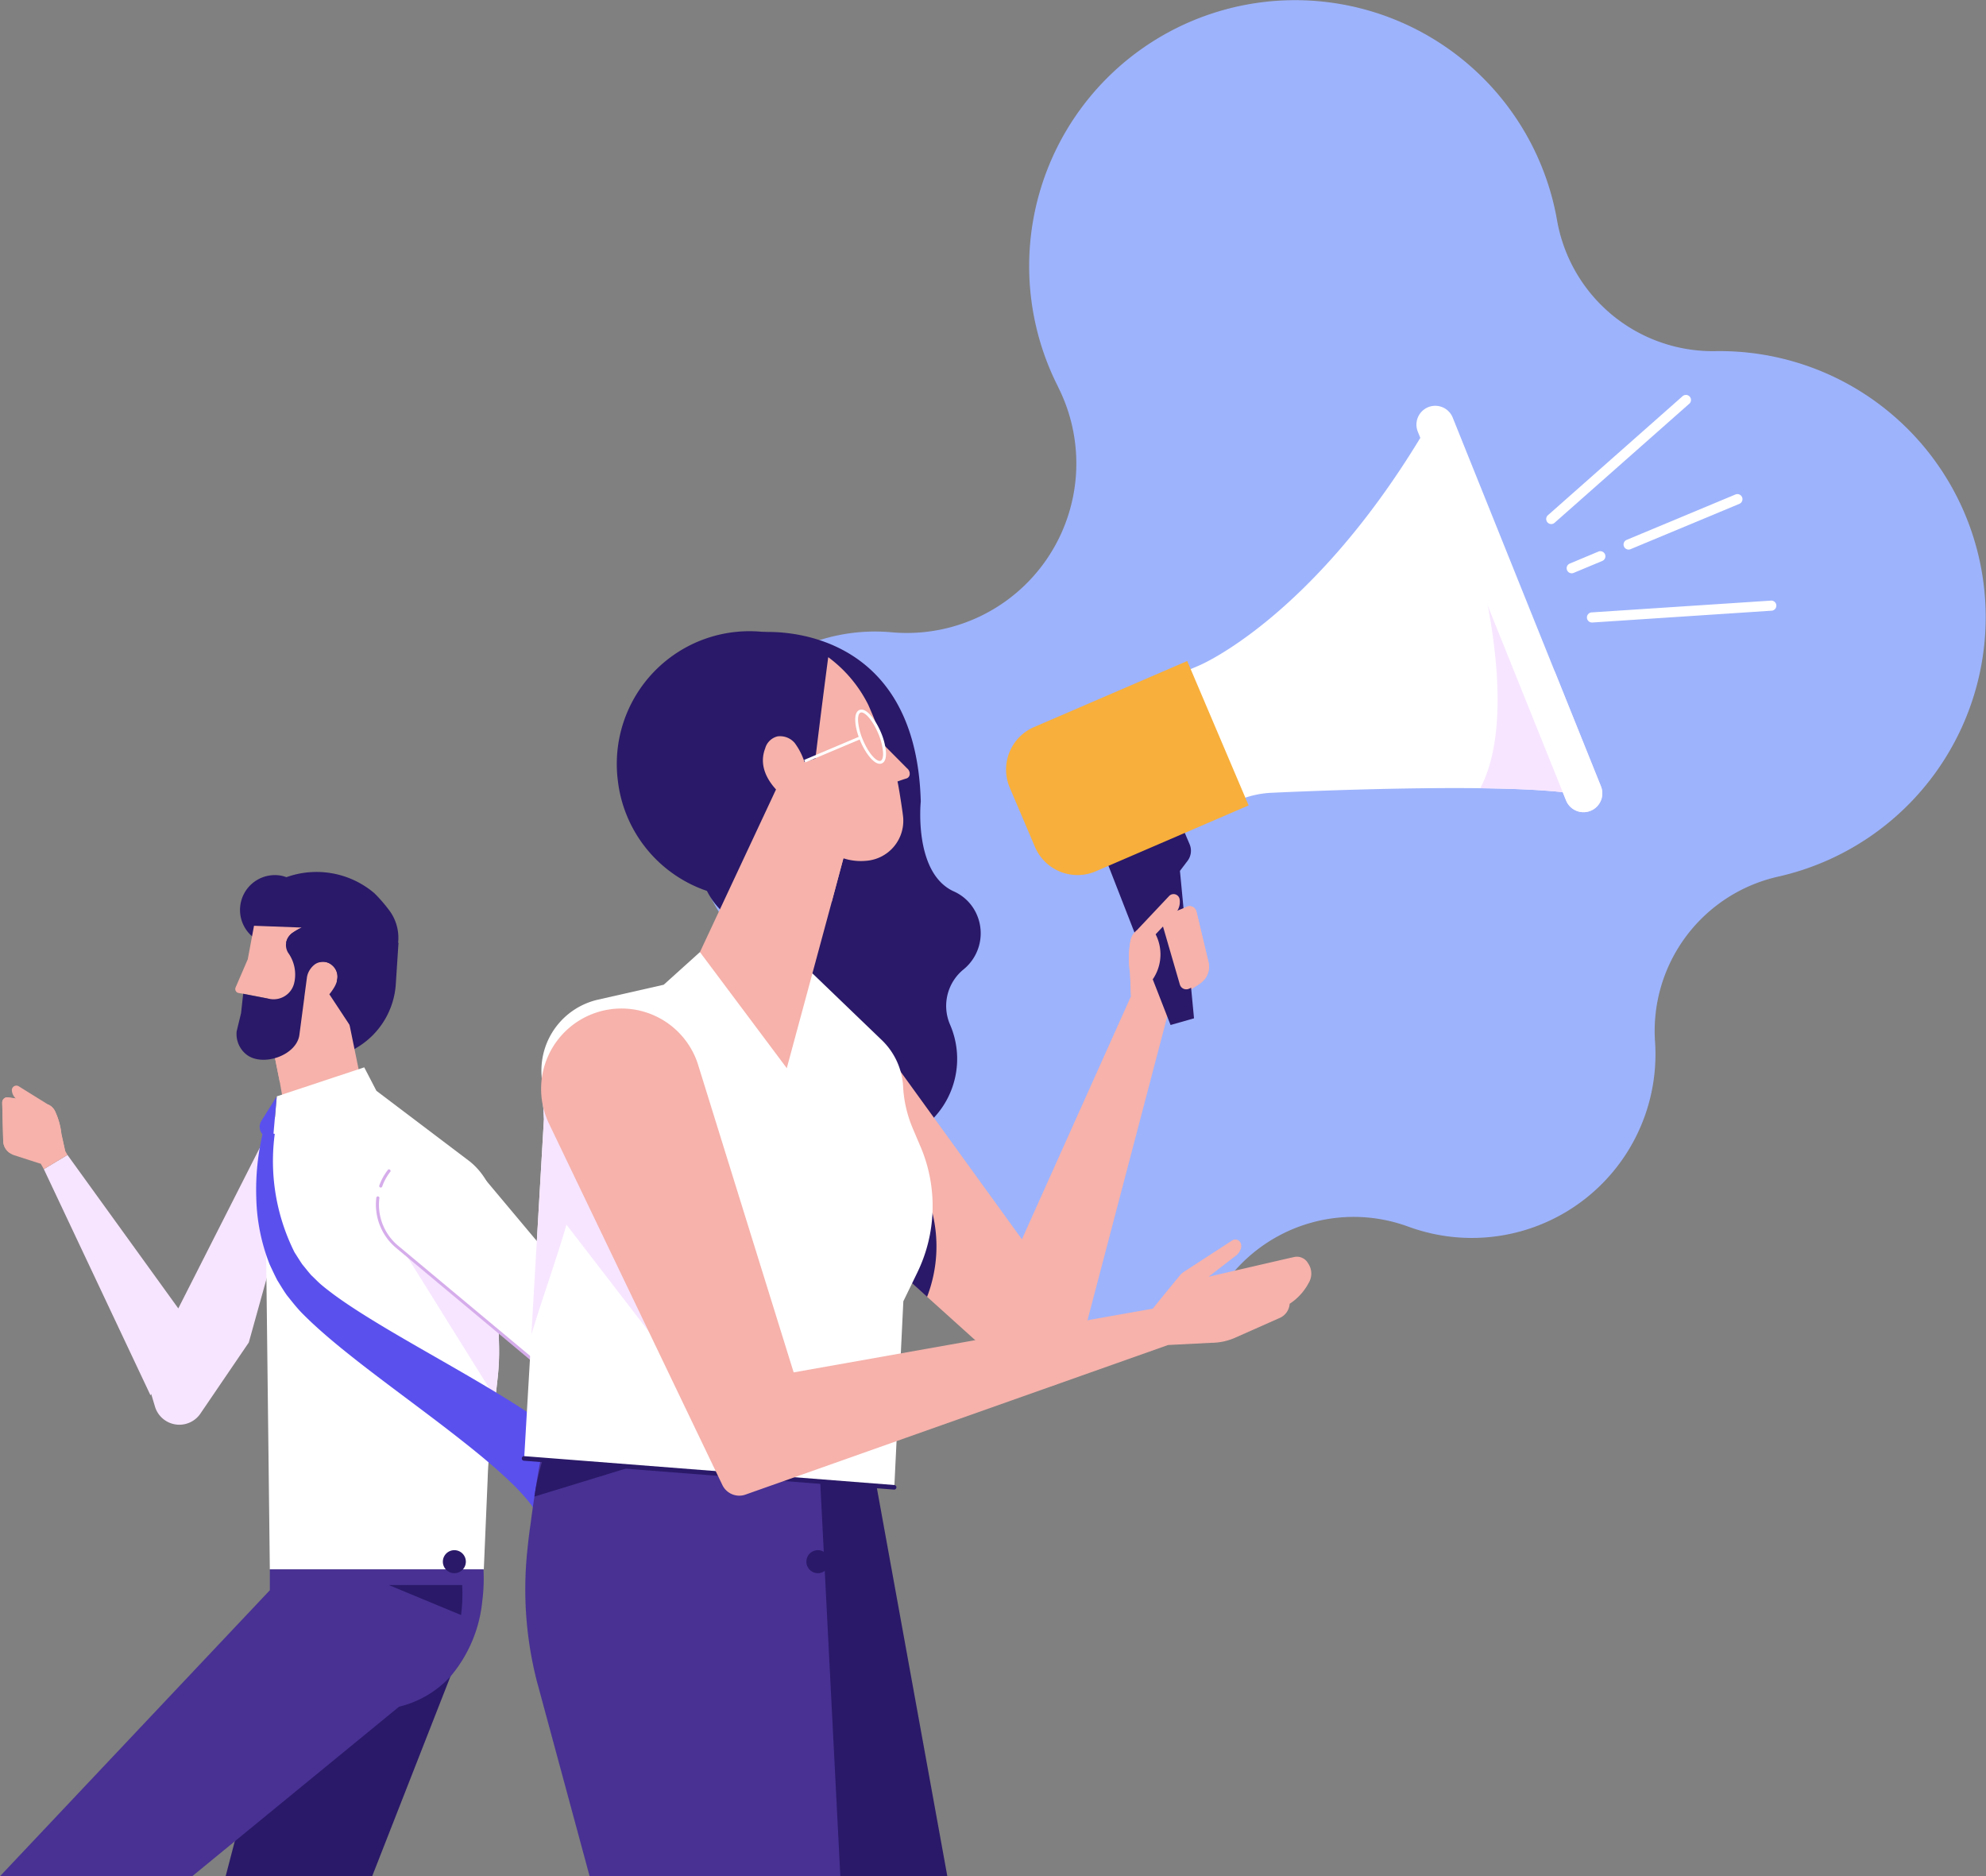 <?xml version="1.0" encoding="UTF-8"?>
<svg xmlns="http://www.w3.org/2000/svg" width="127.014" height="119.966" viewBox="0 0 127.014 119.966">
  <rect x="0" y="0" width="127.014" height="119.966" fill="#808080" stroke="none"/>
  <path d="M34.476,81.591h0a10.112,10.112,0,0,1,11.382-3.158h0c.2.072.4.141.6.2A11.745,11.745,0,0,0,61.637,66.61h0a10.112,10.112,0,0,1,7.875-10.558h0a17.009,17.009,0,0,0-4.02-33.6,10.112,10.112,0,0,1-10.122-8.367h0A17.008,17.008,0,1,0,23.457,24.729l-.008-.006a10.838,10.838,0,0,1-10.584,15.71A11.745,11.745,0,0,0,7.34,63.01l0,0a10.112,10.112,0,0,1,6.278,10.23h0a11.745,11.745,0,0,0,20.861,8.349" transform="translate(44.211 0)" fill="#9db3fc"></path>
  <g transform="translate(0 25.263)">
    <path d="M1.512,3.421,8.6,13.233,15.312,0l4.216,5.985L14.615,13.2l-.23-2.373-1.276,4.585L9.986,20a1.63,1.63,0,0,1-2.871-.466L6.866,18.7l-.042.093L0,4.328Z" transform="translate(2.803 45.164)" fill="#f7e5ff"></path>
    <path d="M.369,0l2.595.47A.883.883,0,0,1,3.4.931a4.524,4.524,0,0,1,.385,1.407L4.022,3.41l.152.274-1.512.907-.2-.352a.561.561,0,0,1-.073-.013L.759,3.7A.877.877,0,0,1,.59,3.624a.956.956,0,0,1-.525-.813L0,.336A.329.329,0,0,1,.369,0" transform="translate(0.141 44.901)" fill="#f6b2ab"></path>
    <path d="M0,15.737H9.371l5-12.76L15.533.007,4.114,0,.582,13.509Z" transform="translate(14.431 78.966)" fill="#2a1968"></path>
    <path d="M4.229,0,4.056,2.649A5.106,5.106,0,0,1,1.6,6.688L1.077,7,0,1.454Z" transform="translate(21.257 35.013)" fill="#2a1968"></path>
    <path d="M0,1.464.009,6.144l.176.888.6,2.984.167.955,5.107-.636L4.912,4.729,4.568,0Z" transform="translate(17.114 33.93)" fill="#f6b2ab"></path>
    <path d="M9.468,2.336a9.27,9.27,0,0,0-.888-1.011A5.71,5.71,0,0,0,2.96.306,2.211,2.211,0,0,0,2.646.213a2.228,2.228,0,1,0,1.494,3.32l1,.039c-.018.042-.043.074-.062.116a2.592,2.592,0,0,0-.021,2.055.89.89,0,0,1,.839.206.945.945,0,0,1,.283.989.733.733,0,0,0,.094.046,2.316,2.316,0,0,0,1.881-.029A2.937,2.937,0,0,0,9.468,2.336" transform="translate(15.357 30.519)" fill="#2a1968"></path>
    <path d="M.05.05h0Z" transform="translate(16.127 33.33)" fill="#ff6160"></path>
    <path d="M.507,4.348h0l1.646.317A1.35,1.35,0,0,0,3.771,3.654c0-.02.01-.039.013-.062s.009-.031.012-.051a2.381,2.381,0,0,0-.367-1.75A.925.925,0,0,1,3.459.643a.962.962,0,0,1,.21-.194A4.066,4.066,0,0,1,4.254.114L1.2,0,.8,2.143.026,3.936A.258.258,0,0,0,.22,4.3Z" transform="translate(15.045 33.931)" fill="#f6b2ab"></path>
    <path d="M0,.1.6,3.087C2.495,2.384,1.879,0,1.879,0Z" transform="translate(17.299 40.858)" fill="#f6b2ab"></path>
    <path d="M8.388,3.817c.03-.04.064-.079.1-.118l.461-.523a1.57,1.57,0,0,0-.189-2.054A4.141,4.141,0,0,0,4.172.389a4.08,4.08,0,0,0-.586.336.962.962,0,0,0-.21.194.925.925,0,0,0-.03,1.147,2.381,2.381,0,0,1,.367,1.75c0,.02-.009.035-.011.051s-.01.043-.013.062a1.333,1.333,0,0,1-.6.841,1.346,1.346,0,0,1-1.016.171L.425,4.623.291,5.859.009,7.021A1.668,1.668,0,0,0,.641,8.513c1.035.807,3.243.045,3.384-1.3l.313-2.366c0-.024,0-.04.005-.064L4.5,3.6a1.221,1.221,0,0,1,.2-.526,1.322,1.322,0,0,1,.227-.263.839.839,0,0,1,.373-.2.889.889,0,0,1,.839.206.945.945,0,0,1,.283.989,1.663,1.663,0,0,1-.2.449,3.532,3.532,0,0,1-.285.4L7.554,7.106c.4-.494.249-1.986.449-2.592a2.105,2.105,0,0,1,.385-.7" transform="translate(15.127 33.656)" fill="#2a1968"></path>
    <path d="M14.7,9.377l.158,6.341.054,2.067a15.726,15.726,0,0,1-.082,2.012l-.151,1.359-.348,3.153c-.08.684-.127,1.377-.147,2.066L13.94,32.1H.255L0,10.342.7,1.856,6.293,0l.778,1.5,5.983,4.526A4.479,4.479,0,0,1,14.7,9.377" transform="translate(17.002 42.983)" fill="#fff"></path>
    <path d="M1.09,0,.111,1.557a.722.722,0,0,0,.18.963l.544.405Z" transform="translate(16.607 44.844)" fill="#5a50ee"></path>
    <path d="M6.961,5.44l.054,2.067a15.726,15.726,0,0,1-.082,2.012l-.151,1.359L0,0Z" transform="translate(24.903 53.262)" fill="#f7e5ff"></path>
    <path d="M.125,2.045.281.682,1.765,0l.478.738L3.587,2.7c.191.578-.216.627-.216.627.211.831-.832.793-.832.793-.344.568-.625.514-1.058.491C.83,5.134.489,4.518.489,4.518c-.11-.245-.46-1.594-.46-1.594a1.449,1.449,0,0,1,.1-.878" transform="translate(44.372 78.02)" fill="#f48b99"></path>
    <path d="M20.56,30.432,11.573,14.76,1.217,6.113A3.39,3.39,0,0,1,.7,1.45a3.7,3.7,0,0,1,5.77-.128l8.888,10.6a1.363,1.363,0,0,1,.234.4l6.466,17.444Z" transform="translate(24.093 48.271)" fill="#fff"></path>
    <path d="M.1,1.144a.1.1,0,0,1-.092-.13A3.61,3.61,0,0,1,.539.038.1.1,0,1,1,.693.157a3.416,3.416,0,0,0-.5.923A.1.1,0,0,1,.1,1.144" transform="translate(24.249 49.527)" fill="#d6adeb"></path>
    <path d="M13.5,15.168a.1.1,0,0,1-.085-.049l-1.869-3.283L1.3,3.278A3.605,3.605,0,0,1,.024.086.1.1,0,1,1,.218.109a3.411,3.411,0,0,0,1.2,3.019L11.7,11.709l1.886,3.313a.1.1,0,0,1-.085.146" transform="translate(24.042 51.258)" fill="#d6adeb"></path>
    <path d="M0,19.623H12.294l2.719-2.229L25.52,8.786A6.569,6.569,0,0,0,28.8,6.863a8.777,8.777,0,0,0,2.045-4.838A11.172,11.172,0,0,0,30.92,0H17.258V1.337Z" transform="translate(0 75.08)" fill="#483193"></path>
    <path d="M17.441,23.685a4.915,4.915,0,0,1,.356.5l3.386-3.161c-.139-.148-.278-.289-.415-.427a18.025,18.025,0,0,0-1.783-1.5c-1.191-.883-2.387-1.642-3.583-2.37-2.391-1.45-4.794-2.762-7.116-4.145-1.156-.693-2.3-1.4-3.345-2.167-.257-.194-.512-.389-.752-.59s-.431-.413-.655-.619c-.2-.22-.383-.465-.581-.7-.172-.252-.332-.514-.5-.775A13.035,13.035,0,0,1,1.189.16L.448,0A15.7,15.7,0,0,0,.007,4.221,12.349,12.349,0,0,0,.861,8.5c.159.339.317.683.492,1.019.2.32.394.654.618.965.241.3.482.609.733.89s.513.528.774.78c1.051.987,2.144,1.864,3.241,2.721,2.194,1.7,4.423,3.3,6.529,4.966,1.051.829,2.072,1.676,2.982,2.545a13.507,13.507,0,0,1,1.212,1.3" transform="translate(16.383 47.08)" fill="#5a50ee"></path>
    <path d="M1.647,3.474a.316.316,0,0,1-.374.3l-.154-.029a2.468,2.468,0,0,1-.676-.223.943.943,0,0,1-.38-.716L0,.368A.4.4,0,0,1,.007.284.326.326,0,0,1,.37,0l1,.129a.4.4,0,0,1,.346.4Z" transform="translate(0.141 44.901)" fill="#f6b2ab"></path>
    <path d="M2.78,1.679a.766.766,0,0,0-.041-.085h0a.862.862,0,0,0-.394-.374l-.008,0L.438.04A.29.29,0,0,0,0,.326.8.8,0,0,0,.4.934l1.124.7A2.088,2.088,0,0,0,2.592,3.921l.811.237L3.166,3.086A4.534,4.534,0,0,0,2.78,1.679" transform="translate(0.76 44.154)" fill="#f6b2ab"></path>
    <path d="M.115.9,0,.759.961,0l.115.145Z" transform="translate(34.003 63.818)" fill="#d6adeb"></path>
    <path d="M4.623,1.919,0,0H4.694a10.4,10.4,0,0,1-.07,1.919" transform="translate(24.862 76.083)" fill="#2a1968"></path>
    <path d="M0,12.692,4.995,25.724H20.952L16.37.484,12.805.258,8.776,0Z" transform="translate(39.634 68.979)" fill="#2a1968"></path>
    <path d="M10.929,10.832s-.476,4.555,2.093,5.744A2.881,2.881,0,0,1,14.55,18.16a2.978,2.978,0,0,1-.883,3.41l-.022.018A3.007,3.007,0,0,0,12.8,25.1,5.5,5.5,0,1,1,2.284,26.74c.007-.069.016-.137.025-.205C1.131,25.614-.017,24.554,0,24.01l.755-24s9.857-.868,10.173,10.818" transform="translate(47.959 15.149)" fill="#2a1968"></path>
    <path d="M1.783,7.636A5.066,5.066,0,0,0,1.4,14.989l9.519,8.573,1.568,1.415,5.757,5.187a2.343,2.343,0,0,0,3.833-1.145L28.083,6.144a.77.77,0,0,0,.09-.043L29.888,4.99a1.184,1.184,0,0,0,.195-.152,1.292,1.292,0,0,0,.4-1.245L29.712.34a.445.445,0,0,0-.6-.309L25.889,1.546a1.192,1.192,0,0,0-.408.751,6.112,6.112,0,0,0-.014,1.971l.062,1.482L18.55,21.3,9.3,8.519a5.151,5.151,0,0,0-7.5-.9Z" transform="translate(46.806 32.679)" fill="#f6b2ab"></path>
    <path d="M0,3.99,1.568,5.405A8.981,8.981,0,0,0,1.9,0Z" transform="translate(57.723 52.251)" fill="#2a1968"></path>
    <path d="M.777,16.328,4.112,28.652H20.147l-1.3-25.466L18.681.023,18.687,0l-9,.756L8.707.833,7.942.9l-2.919.245-.849.029L3.186,1.2H3.05l-1.918.249a1.494,1.494,0,0,0-.113.394C.932,2.221.793,2.958.583,4.375c-.065.42-.132.891-.207,1.433C.357,6,.328,6.187.3,6.367c-.071.517-.126.988-.168,1.421a23.68,23.68,0,0,0,.643,8.54" transform="translate(33.597 66.051)" fill="#483193"></path>
    <path d="M2.554,9.706A5.219,5.219,0,1,0,.733,2.553a5.219,5.219,0,0,0,1.82,7.153" transform="translate(41.725 19.757)" fill="#48318e"></path>
    <path d="M2.225,8.458A4.548,4.548,0,1,0,.639,2.225,4.548,4.548,0,0,0,2.225,8.458" transform="translate(44.745 25.144)" fill="#2a1968"></path>
    <path d="M0,32.376l23.672,1.848L24.25,22.33l.9-1.851a9.716,9.716,0,0,0,.224-7.981.265.265,0,0,0-.028-.06L24.864,11.3A7.852,7.852,0,0,1,24.235,8.6a4.459,4.459,0,0,0-1.366-2.974L18.445,1.372,11.242,0,8.924,2.09,4.73,3.041a4.652,4.652,0,0,0-3.62,4.8l.155,2.837L.462,24.45Z" transform="translate(33.523 35.612)" fill="#fff"></path>
    <path d="M.069,9.553A8.481,8.481,0,1,0,16.894,7.41a8.356,8.356,0,0,0-.46-1.881c-.119-.288-.237-.558-.354-.828-.024-.043-.038-.078-.061-.121A8.485,8.485,0,0,0,.069,9.553" transform="translate(39.445 15.095)" fill="#2a1968"></path>
    <path d="M0,12.1l5.554,7.423,2.88-10.65.85-3.17L9.5,4.928,5.662,0Z" transform="translate(44.764 23.514)" fill="#f6b2ab"></path>
    <path d="M.2,0c-.426,2.121-.3,3.849,1.49,5.4l.85-3.17Z" transform="translate(51.504 26.992)" fill="#f6b2ab"></path>
    <path d="M1.912,9.362a1.183,1.183,0,0,1,.446.688A4.186,4.186,0,0,0,5.1,12.844a3.634,3.634,0,0,0,1.512.175,2.565,2.565,0,0,0,2.364-2.664c.012-.195-.344-2.411-.369-2.389l0-.018c.158-.057.4-.143.573-.192a.3.3,0,0,0,.207-.321l0-.036a.457.457,0,0,0-.166-.291L7.753,5.63l-.364-.983c-.1-.263-.2-.527-.3-.78-.119-.288-.237-.558-.354-.828C6.709,3,6.7,2.961,6.672,2.918A8.487,8.487,0,0,0,4.177,0c-.477,3.618-.82,6.484-.82,6.484l-.7.218a4.248,4.248,0,0,0-.624-1.217A1.233,1.233,0,0,0,.942,5.063a1.081,1.081,0,0,0-.795.763C-.447,7.364.879,8.684,1.912,9.362" transform="translate(48.792 16.757)" fill="#f6b2ab"></path>
    <path d="M1.568,3.465c-.415,0-.94-.733-1.244-1.457C-.023,1.181-.161.205.266.026A.333.333,0,0,1,.4,0c.415,0,.94.732,1.244,1.456a4.087,4.087,0,0,1,.32,1.235c.019.283-.011.643-.261.748A.333.333,0,0,1,1.568,3.465ZM.4.181a.155.155,0,0,0-.06.012C.219.242.163.449.184.761A3.841,3.841,0,0,0,.491,1.938c.353.843.824,1.346,1.075,1.346a.155.155,0,0,0,.06-.012c.117-.049.172-.256.152-.569a3.848,3.848,0,0,0-.308-1.177C1.118.684.647.181.4.181Z" transform="translate(54.696 20.109)" fill="#fff"></path>
    <path d="M.07,1.662,3.618.167,3.548,0,0,1.5Z" transform="translate(51.431 21.825)" fill="#fff"></path>
    <path d="M0,16.091c.832-2.73,1.475-4.413,2.246-7.017l5.613,7.285S9.73,5.523,9.336,1.693L.676,0,.8,2.32Z" transform="translate(33.985 43.972)" fill="#f7e5ff"></path>
    <path d="M.1.287A.147.147,0,0,1,.158,0L23.83,1.847a.147.147,0,0,1-.023.292L.135.293A.153.153,0,0,1,.1.287" transform="translate(33.377 67.844)" fill="#2a1968"></path>
    <path d="M0,2.234,6.137.356.491,0A15.552,15.552,0,0,0,0,2.234" transform="translate(34.179 68.193)" fill="#2a1968"></path>
    <path d="M0,.735a.735.735,0,1,1,.735.735A.735.735,0,0,1,0,.735" transform="translate(51.573 73.856)" fill="#2a1968"></path>
    <path d="M0,.735a.735.735,0,1,1,.735.735A.735.735,0,0,1,0,.735" transform="translate(28.323 73.856)" fill="#2a1968"></path>
    <path d="M4.881,0,5.33,1.056A1.069,1.069,0,0,1,5.2,2.121l-.487.641.9,9.428-1.5.427L0,2.076Z" transform="translate(70.75 27.659)" fill="#2a1968"></path>
    <path d="M26.684,23.56a11.605,11.605,0,0,0-1.345-.217c-1.368-.154-3.233-.228-5.278-.254C15.1,23.03,9.1,23.27,6.685,23.382a6.116,6.116,0,0,0-2.078.475l-1.114.478-.522-1.223L.52,17.345,0,16.128l2.112-.9S9.209,12.255,16.227.688L16.636,0l3.347,7.844Z" transform="translate(74.608 2.047)" fill="#fff"></path>
    <path d="M15.512,9.231,5.74,13.444a2.958,2.958,0,0,1-3.893-1.559L.237,8.1A2.958,2.958,0,0,1,1.788,4.224L11.586,0Z" transform="translate(64.343 17.003)" fill="#f8af3b"></path>
    <path d="M5.354,8.614l2.934,7.294a1.2,1.2,0,1,1-2.233.9l-.21-.523c-1.368-.154-3.233-.228-5.278-.254,1.638-3.1,1.16-8.086.482-11.671A42.038,42.038,0,0,0,0,0L.49.784Z" transform="translate(94.102 9.107)" fill="#f7e5ff"></path>
    <path d="M2.32.752,11.8,24.329a1.2,1.2,0,1,1-2.233.9L.087,1.65A1.2,1.2,0,0,1,2.32.752" transform="translate(90.588 0.686)" fill="#fff"></path>
    <path d="M.5,7.36a5.139,5.139,0,1,1,9.506-3.854L16.144,23.26,39.11,19.185c.281-.348,1.088-1.342,1.661-2.036a1.321,1.321,0,0,1,.3-.3l3.124-2.029a.353.353,0,0,1,.3-.042.387.387,0,0,1,.232.2c.078.176.074.429-.218.754l-1.826,1.41,5.2-1.2.286-.062a.818.818,0,0,1,.878.41l0,0a1.156,1.156,0,0,1,.029,1.262,3.59,3.59,0,0,1-1.211,1.322,1.068,1.068,0,0,1-.682.925l-2.813,1.248a3.825,3.825,0,0,1-1.522.322l-2.755.14-27.072,9.58a1.2,1.2,0,0,1-1.432-.619Z" transform="translate(34.614 39.228)" fill="#f6b2ab"></path>
    <path d="M1.131,5.008a.427.427,0,0,0,.593.266l.191-.091a3.333,3.333,0,0,0,.806-.526,1.274,1.274,0,0,0,.247-1.067L2.2.381A.534.534,0,0,0,2.165.274.44.44,0,0,0,1.593.031L.334.546a.537.537,0,0,0-.312.647Z" transform="translate(74.326 32.68)" fill="#f6b2ab"></path>
    <path d="M.093,3.071a1.036,1.036,0,0,1,.024-.125h0A1.165,1.165,0,0,1,.5,2.32l.01-.005L2.583.117a.392.392,0,0,1,.668.221,1.084,1.084,0,0,1-.311.933l-1.225,1.3a2.821,2.821,0,0,1-.6,3.359L.14,6.524.078,5.042A6.128,6.128,0,0,1,.093,3.071" transform="translate(72.193 31.906)" fill="#f6b2ab"></path>
    <path d="M.323,3.544a.322.322,0,0,0,.124-.025L7.406.621a.323.323,0,1,0-.248-.6L.2,2.923a.323.323,0,0,0,.124.621" transform="translate(103.833 6.333)" fill="#fff"></path>
    <path d="M.323,1.409a.322.322,0,0,0,.124-.025L2.279.621a.323.323,0,1,0-.248-.6L.2.788a.323.323,0,0,0,.124.621" transform="translate(100.194 9.984)" fill="#fff"></path>
    <path d="M.323,8.247a.321.321,0,0,0,.214-.081l8.6-7.6A.323.323,0,1,0,8.712.081l-8.6,7.6a.323.323,0,0,0,.214.565" transform="translate(98.884 0)" fill="#fff"></path>
    <path d="M.323,1.4H.344L11.8.645A.323.323,0,0,0,11.757,0L.3.753A.323.323,0,0,0,.323,1.4" transform="translate(101.504 13.14)" fill="#fff"></path>
  </g>
</svg>
